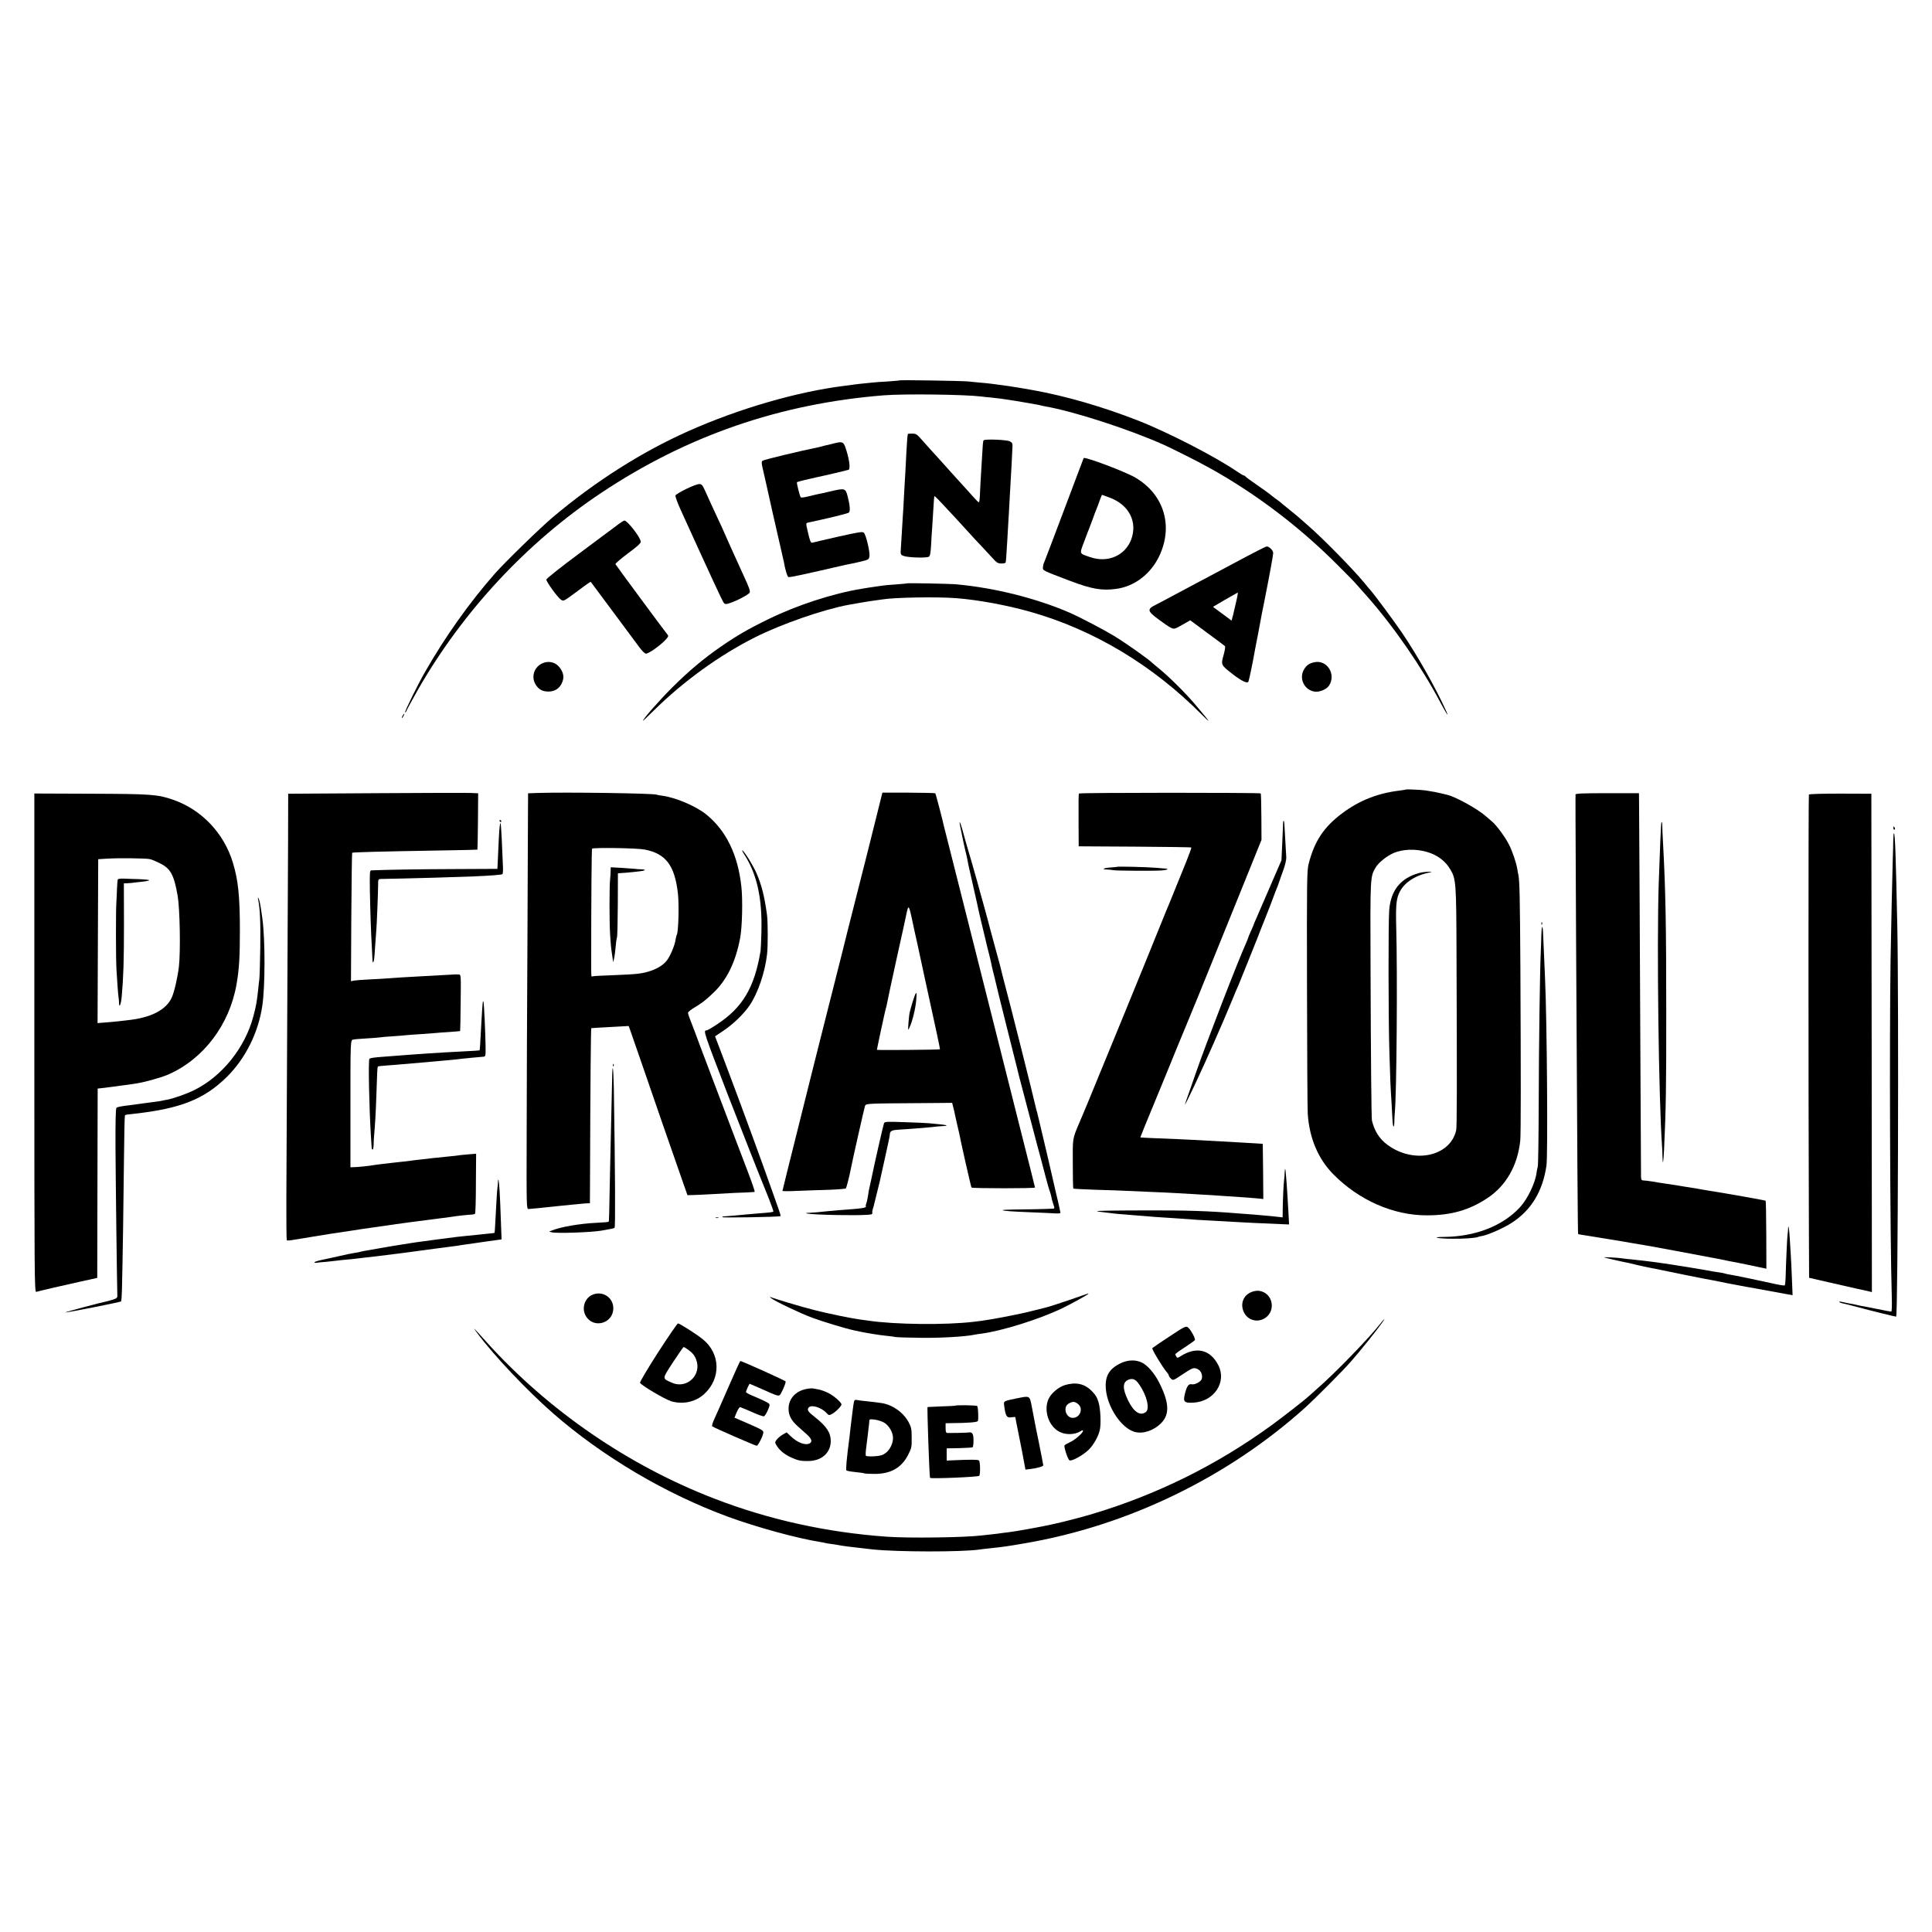 <?xml version="1.0" standalone="no"?>
<!DOCTYPE svg PUBLIC "-//W3C//DTD SVG 20010904//EN"
 "http://www.w3.org/TR/2001/REC-SVG-20010904/DTD/svg10.dtd">
<svg version="1.0" xmlns="http://www.w3.org/2000/svg"
 width="1800pt" height="1800pt" viewBox="0 0 1800 1800"
 preserveAspectRatio="xMidYMid meet">
<g transform="translate(0,1800) scale(0.1,-0.1)"
fill="#000000" stroke="none">
<path d="M8379 14456 c-2 -2 -51 -6 -109 -10 -58 -3 -125 -8 -150 -11 -103
-10 -156 -16 -180 -20 -14 -2 -47 -6 -75 -10 -436 -54 -981 -212 -1450 -421
-434 -193 -869 -469 -1265 -803 -113 -95 -452 -425 -540 -526 -237 -270 -459
-582 -647 -910 -65 -112 -195 -376 -189 -382 3 -3 10 5 15 19 5 13 53 100 106
194 419 731 1016 1372 1705 1831 799 533 1667 833 2635 910 194 15 747 8 905
-11 14 -2 57 -7 95 -10 39 -4 81 -9 95 -11 14 -2 70 -11 125 -19 55 -9 111
-18 125 -21 14 -3 41 -8 60 -11 19 -3 43 -7 52 -10 10 -3 30 -7 45 -10 263
-45 779 -212 1106 -358 74 -33 338 -166 397 -200 25 -14 52 -29 60 -33 8 -4
65 -37 127 -74 371 -224 719 -497 1029 -807 82 -81 163 -164 179 -183 17 -19
62 -70 101 -114 250 -283 508 -657 684 -990 56 -105 84 -148 54 -80 -99 219
-266 514 -412 730 -73 107 -248 344 -294 397 -13 14 -39 45 -58 69 -100 122
-381 409 -520 530 -47 41 -87 76 -90 79 -3 3 -41 35 -85 70 -44 35 -82 67 -85
70 -3 3 -21 17 -40 30 -19 14 -43 32 -53 41 -11 10 -67 50 -125 90 -59 40
-108 77 -110 81 -2 4 -8 8 -14 8 -5 0 -35 18 -66 39 -196 135 -641 364 -922
474 -325 127 -669 227 -975 282 -52 10 -204 35 -235 39 -112 16 -199 27 -258
31 -37 4 -87 8 -112 11 -54 6 -635 15 -641 10z"/>
<path d="M8459 13958 c-5 -17 -8 -57 -14 -165 -3 -70 -8 -157 -10 -193 -2 -36
-6 -112 -10 -170 -3 -58 -7 -134 -9 -170 -3 -36 -7 -114 -11 -175 -3 -60 -8
-142 -11 -181 -5 -71 -5 -71 23 -83 40 -16 218 -22 238 -7 11 8 16 38 20 111
3 55 7 127 10 160 2 33 7 112 11 175 3 63 8 117 9 118 2 2 30 -24 62 -59 32
-35 90 -97 129 -138 39 -42 97 -105 129 -141 32 -36 84 -92 116 -125 31 -33
78 -84 104 -112 42 -47 52 -53 86 -53 30 0 39 4 40 18 1 9 3 28 4 42 1 14 5
86 10 160 4 74 9 153 10 175 2 22 6 101 10 175 4 74 9 155 10 180 4 62 17 297
18 340 2 29 -3 37 -27 49 -30 14 -228 22 -241 9 -7 -6 -8 -23 -20 -228 -9
-152 -13 -217 -16 -292 -1 -32 -6 -58 -9 -58 -4 0 -24 19 -45 43 -20 23 -58
65 -83 92 -26 28 -83 91 -127 140 -88 99 -142 158 -195 216 -19 21 -57 63 -83
93 -44 50 -53 56 -88 56 -21 0 -39 -1 -40 -2z"/>
<path d="M7770 13869 c-19 -5 -46 -12 -60 -15 -14 -2 -33 -7 -42 -10 -9 -3
-25 -7 -35 -9 -199 -41 -521 -119 -530 -128 -9 -9 -8 -26 3 -72 8 -33 23 -98
33 -145 22 -103 91 -408 131 -580 16 -69 31 -134 33 -145 12 -71 32 -138 42
-141 12 -5 128 20 530 113 11 2 31 6 45 9 14 2 59 12 100 22 69 16 75 19 80
47 8 36 -31 200 -51 221 -13 13 -42 8 -240 -36 -123 -28 -231 -53 -240 -56
-16 -4 -23 14 -44 106 -18 77 -18 77 7 82 157 33 366 83 376 92 15 11 11 67
-10 149 -20 78 -27 80 -148 52 -58 -14 -118 -27 -135 -30 -16 -3 -56 -13 -89
-21 -32 -8 -62 -12 -66 -7 -9 10 -40 136 -35 141 4 4 128 34 186 46 65 13 293
67 297 70 17 17 1 117 -34 214 -17 46 -31 50 -104 31z"/>
<path d="M10096 13732 c-2 -4 -83 -218 -180 -477 -97 -258 -181 -479 -186
-490 -6 -11 -12 -33 -13 -49 -2 -32 -13 -27 258 -130 199 -75 293 -91 428 -72
168 24 316 137 396 302 135 281 47 576 -219 733 -92 55 -474 199 -484 183z
m242 -368 c181 -67 262 -226 201 -391 -57 -150 -219 -220 -381 -164 -106 36
-102 25 -56 148 22 60 44 117 49 128 4 11 18 47 30 80 11 33 27 74 34 90 7 17
21 54 31 83 10 28 20 52 21 52 1 0 33 -12 71 -26z"/>
<path d="M6392 13444 c-51 -25 -96 -52 -99 -60 -3 -8 19 -70 50 -137 285 -627
390 -854 402 -866 10 -11 20 -11 51 -1 68 21 184 83 189 100 5 17 -5 45 -58
160 -65 142 -187 412 -187 415 0 2 -22 50 -49 107 -49 106 -73 156 -122 266
-25 55 -31 62 -56 62 -15 0 -70 -21 -121 -46z"/>
<path d="M5750 13107 c-31 -23 -191 -143 -358 -267 -170 -126 -302 -231 -302
-240 1 -22 106 -167 135 -186 28 -18 18 -23 183 99 51 39 94 68 96 66 4 -5
391 -525 454 -611 24 -32 50 -58 60 -58 23 0 112 60 169 115 34 33 43 48 36
57 -50 63 -486 654 -489 662 -2 6 51 51 116 100 82 60 120 94 120 108 0 38
-124 198 -153 198 -7 -1 -37 -20 -67 -43z"/>
<path d="M11525 12768 c-143 -76 -316 -169 -385 -205 -69 -37 -170 -91 -225
-120 -55 -30 -124 -66 -152 -80 -77 -39 -73 -57 30 -133 45 -34 96 -69 113
-77 35 -17 34 -18 136 41 l47 27 158 -117 c87 -64 162 -120 166 -124 4 -4 -1
-39 -12 -79 -27 -97 -28 -95 85 -183 78 -60 130 -86 143 -72 5 5 23 86 41 179
17 94 40 214 51 268 19 100 25 130 34 182 3 17 14 73 25 125 45 226 82 427 82
447 1 25 -38 63 -62 62 -8 -1 -132 -64 -275 -141z m-7 -370 c-11 -46 -21 -92
-24 -103 -2 -11 -7 -33 -12 -48 l-8 -29 -86 64 -87 64 112 66 c62 36 115 66
118 67 4 1 -2 -36 -13 -81z"/>
<path d="M8448 12565 c-2 -2 -48 -6 -102 -10 -55 -4 -107 -8 -116 -10 -9 -2
-41 -6 -70 -10 -29 -4 -60 -8 -69 -10 -9 -1 -36 -6 -61 -10 -270 -44 -605
-153 -874 -285 -185 -90 -293 -153 -442 -256 -162 -112 -296 -225 -450 -378
-125 -125 -274 -295 -274 -312 0 -2 44 40 98 93 277 274 614 518 948 686 244
123 634 258 869 302 71 13 213 37 250 41 22 3 50 7 63 9 112 19 510 26 692 12
209 -17 465 -64 689 -127 592 -168 1139 -496 1600 -960 96 -97 76 -68 -70 104
-90 105 -235 249 -329 326 -30 25 -57 47 -60 50 -38 38 -235 178 -360 255 -99
60 -311 171 -415 217 -308 133 -688 229 -1045 263 -64 7 -467 14 -472 10z"/>
<path d="M5083 11830 c-96 -21 -143 -125 -93 -207 28 -46 64 -66 119 -66 57 0
101 26 125 77 21 46 20 81 -5 125 -32 57 -86 83 -146 71z"/>
<path d="M12245 11830 c-47 -10 -71 -27 -94 -64 -53 -85 0 -197 100 -210 45
-5 109 22 131 56 69 105 -18 244 -137 218z"/>
<path d="M3750 11330 c-6 -11 -8 -20 -6 -20 3 0 10 9 16 20 6 11 8 20 6 20 -3
0 -10 -9 -16 -20z"/>
<path d="M13097 10644 c-1 -2 -25 -5 -52 -9 -206 -24 -378 -91 -540 -212 -171
-128 -258 -259 -312 -469 -17 -64 -18 -148 -16 -1154 1 -597 4 -1126 7 -1177
15 -226 96 -419 238 -563 238 -242 560 -384 873 -383 223 0 393 48 562 160
175 115 283 305 307 538 6 57 6 628 1 1620 -4 630 -7 793 -18 850 -3 11 -7 38
-11 60 -10 60 -45 163 -77 226 -32 65 -116 180 -157 214 -15 13 -40 35 -57 49
-77 69 -283 183 -362 201 -10 3 -36 9 -58 14 -41 10 -65 14 -145 27 -44 6
-178 12 -183 8z m193 -580 c100 -28 176 -84 224 -167 51 -86 54 -128 56 -764
5 -1263 4 -1629 -3 -1663 -55 -246 -398 -318 -643 -134 -72 53 -118 126 -142
224 -5 23 -10 566 -13 1440 -3 839 -3 830 47 917 27 46 105 109 169 136 84 36
202 40 305 11z"/>
<path d="M13220 9866 c-172 -48 -262 -161 -277 -345 -9 -108 -8 -986 1 -1301
8 -284 10 -323 21 -500 4 -63 8 -136 9 -163 4 -67 16 -71 17 -6 1 30 2 68 4
84 17 159 26 1287 13 1740 -5 196 2 259 35 320 47 89 154 155 287 178 14 2 5
5 -20 5 -25 0 -65 -5 -90 -12z"/>
<path d="M3505 10610 l-820 -5 -1 -435 c-2 -371 -9 -1937 -16 -3327 -1 -216 1
-395 4 -398 3 -4 32 -2 64 4 33 6 77 13 99 16 22 3 63 10 90 15 42 8 263 42
355 55 14 2 54 8 90 14 36 5 83 12 105 15 22 3 119 17 215 31 97 13 194 27
215 29 99 13 142 18 165 21 14 2 50 7 80 10 30 4 62 9 70 10 24 5 153 19 177
19 12 1 25 4 29 8 4 4 8 132 8 284 l2 275 -72 -6 c-39 -3 -80 -7 -90 -9 -11
-2 -50 -7 -89 -10 -38 -4 -90 -9 -115 -12 -25 -2 -61 -6 -80 -9 -19 -2 -60 -7
-90 -10 -30 -3 -66 -8 -80 -10 -14 -2 -53 -7 -87 -10 -35 -4 -75 -8 -90 -10
-16 -2 -54 -7 -86 -10 -32 -4 -66 -8 -75 -10 -37 -7 -149 -19 -182 -19 l-35
-1 0 548 c0 623 0 634 23 641 10 3 64 8 122 11 58 3 116 8 130 10 14 3 66 7
115 10 50 3 106 8 125 10 19 2 80 7 135 10 55 4 116 8 135 10 19 2 80 7 135
10 55 4 101 8 102 9 1 1 4 120 5 264 3 256 3 262 -17 263 -11 1 -23 1 -26 1
-6 -1 -160 -9 -309 -17 -156 -8 -275 -16 -325 -20 -27 -2 -104 -7 -170 -10
-66 -3 -132 -8 -148 -11 l-27 -6 3 596 c2 328 6 598 8 601 5 5 269 12 804 21
198 3 361 7 363 8 1 2 4 120 5 264 l2 261 -65 3 c-36 2 -434 1 -885 -2z"/>
<path d="M5003 10612 l-83 -3 -1 -187 c0 -103 -2 -644 -5 -1202 -3 -558 -7
-1346 -7 -1750 -2 -729 -2 -735 18 -734 11 1 52 4 90 8 39 4 90 9 115 12 25 2
63 6 85 9 22 2 72 7 110 11 39 4 81 8 95 9 14 2 37 3 51 4 l25 1 1 193 c3 933
8 1437 12 1438 8 1 71 5 222 13 l126 7 16 -43 c9 -24 61 -176 117 -338 130
-379 234 -678 378 -1090 l37 -105 45 1 c25 0 104 4 175 8 234 13 249 14 325
16 41 2 78 4 81 6 4 2 -25 86 -63 186 -39 101 -87 228 -108 283 -21 55 -71
186 -110 290 -40 105 -82 217 -95 250 -12 33 -50 134 -85 225 -35 91 -75 199
-90 240 -16 41 -37 99 -49 128 -12 29 -21 59 -21 66 0 8 30 32 68 54 67 41 93
61 166 130 127 119 210 289 252 514 19 100 25 358 11 479 -32 296 -142 521
-327 671 -96 77 -282 157 -407 174 -26 3 -51 8 -54 10 -23 13 -851 25 -1116
16z m1003 -527 c197 -38 280 -147 310 -409 12 -107 5 -361 -11 -387 -3 -4 -7
-24 -11 -45 -8 -54 -49 -150 -80 -191 -31 -41 -84 -75 -148 -97 -81 -28 -132
-33 -361 -42 -99 -3 -183 -8 -187 -11 -9 -5 -10 -2 -10 107 0 627 4 1078 8
1083 12 12 420 6 490 -8z"/>
<path d="M5689 9877 c-1 -23 -3 -55 -5 -72 -7 -61 -7 -403 0 -505 7 -111 8
-124 21 -210 l8 -55 8 35 c5 19 11 69 15 110 3 41 9 79 12 85 4 5 7 143 8 305
l1 294 29 2 c37 1 173 15 198 20 35 6 30 14 -10 15 -21 0 -46 2 -54 4 -8 1
-64 5 -123 9 l-107 6 -1 -43z"/>
<path d="M8150 10330 c-40 -157 -73 -292 -75 -300 -2 -8 -43 -168 -90 -355
-47 -187 -88 -347 -90 -355 -17 -72 -63 -252 -180 -715 -75 -297 -138 -547
-140 -555 -2 -8 -67 -268 -144 -577 -78 -310 -141 -565 -141 -568 0 -4 64 -4
143 0 78 3 209 8 292 10 82 3 152 9 156 13 5 6 32 109 43 168 19 98 129 584
135 600 10 24 4 23 589 27 l223 2 10 -40 c6 -22 13 -51 15 -65 3 -14 12 -54
20 -90 9 -36 18 -76 21 -90 8 -51 110 -500 114 -504 9 -9 594 -9 592 0 0 5
-65 261 -143 569 -78 308 -211 837 -296 1175 -86 338 -212 838 -280 1110 -69
272 -127 502 -129 510 -11 53 -77 306 -81 309 -3 3 -115 5 -249 6 l-244 0 -71
-285z m345 -885 c9 -44 18 -87 20 -95 2 -8 15 -67 29 -130 13 -63 50 -232 81
-375 95 -433 135 -619 132 -621 -4 -5 -587 -9 -587 -5 0 10 81 385 84 390 2 3
7 22 10 41 3 19 44 211 91 425 48 215 89 401 91 415 3 14 7 34 11 44 8 28 18
6 38 -89z"/>
<path d="M8522 8723 c-12 -31 -37 -114 -46 -153 -4 -14 -9 -59 -12 -100 -5
-75 -5 -75 11 -40 26 56 55 175 61 250 7 75 3 87 -14 43z"/>
<path d="M10053 10607 c-5 -8 -5 -60 -4 -322 l1 -170 522 -3 c288 -2 525 -5
527 -8 3 -2 -19 -62 -47 -132 -91 -225 -152 -376 -161 -397 -5 -11 -37 -87
-70 -170 -100 -251 -627 -1537 -687 -1680 -14 -33 -35 -82 -46 -110 -12 -27
-27 -63 -34 -80 -63 -150 -60 -133 -59 -377 0 -124 2 -229 5 -232 3 -2 98 -7
210 -11 113 -3 241 -7 285 -10 44 -2 148 -7 230 -10 83 -3 179 -8 215 -10 36
-2 115 -7 175 -10 61 -3 139 -8 175 -10 36 -3 101 -7 145 -10 145 -9 239 -16
288 -21 l47 -5 -2 257 -3 257 -40 3 c-22 1 -92 5 -155 9 -336 20 -532 30 -795
40 -82 3 -150 7 -151 8 -1 1 58 146 131 322 73 176 167 406 209 510 43 105 84
204 91 220 7 17 54 131 105 255 50 124 118 290 150 370 33 80 146 359 251 620
l192 475 -1 214 c-1 117 -3 216 -6 219 -9 8 -1687 8 -1693 -1z"/>
<path d="M320 8283 c0 -2209 1 -2324 18 -2319 26 8 257 62 422 98 l146 32 1
481 c1 264 2 661 2 882 l1 401 63 7 c34 4 69 9 77 10 8 1 44 6 80 11 36 4 67
8 70 9 3 1 30 5 60 9 80 11 230 53 303 83 330 142 576 465 641 844 24 138 31
249 31 499 0 321 -16 473 -66 635 -82 272 -293 493 -554 583 -145 51 -204 55
-767 57 l-528 2 0 -2324z m1075 1713 c17 -3 59 -21 95 -39 99 -49 131 -107
165 -302 21 -122 28 -515 12 -659 -11 -96 -42 -233 -65 -286 -51 -118 -194
-192 -412 -215 -30 -3 -73 -8 -95 -11 -22 -2 -73 -7 -113 -10 l-73 -6 3 763 3
764 80 5 c105 7 362 4 400 -4z"/>
<path d="M1097 9806 c-2 -6 -5 -45 -7 -86 -1 -41 -4 -100 -6 -130 -5 -79 -5
-520 1 -620 6 -114 16 -243 20 -266 2 -11 4 -32 4 -49 2 -53 18 -12 25 60 16
180 21 328 21 678 l-1 377 33 1 c18 1 36 2 41 3 4 1 42 6 85 10 42 4 77 11 77
15 0 4 -42 8 -92 10 -51 1 -116 4 -145 5 -30 1 -54 -2 -56 -8z"/>
<path d="M14679 10598 c-1 -27 -1 -178 5 -1358 11 -2113 16 -2733 19 -2737 3
-2 19 -6 38 -8 28 -4 146 -23 369 -60 14 -2 63 -11 110 -19 102 -18 140 -24
181 -31 83 -15 624 -116 661 -124 24 -6 59 -13 78 -16 19 -3 89 -17 155 -31
66 -14 129 -27 141 -30 l21 -4 -1 314 c-1 173 -3 317 -6 319 -4 4 -347 65
-524 93 -21 3 -48 8 -60 10 -11 2 -37 7 -56 10 -19 3 -75 12 -125 20 -114 19
-130 21 -185 29 -25 3 -72 11 -105 17 -33 5 -70 10 -82 10 -20 0 -23 6 -24 37
0 20 -2 446 -5 946 -2 501 -6 1239 -8 1640 -3 402 -5 787 -5 858 l-1 127 -295
0 c-229 0 -295 -3 -296 -12z"/>
<path d="M16853 10597 c-5 -8 -5 -2768 0 -4022 l2 -480 205 -47 c113 -26 218
-50 233 -53 15 -3 55 -12 87 -19 l60 -14 -2 2321 -3 2322 -288 1 c-169 0 -290
-3 -294 -9z"/>
<path d="M4655 10350 c3 -5 8 -10 11 -10 2 0 4 5 4 10 0 6 -5 10 -11 10 -5 0
-7 -4 -4 -10z"/>
<path d="M11954 10322 c-1 -20 -4 -104 -8 -187 l-7 -150 -106 -245 c-58 -135
-116 -269 -129 -298 -13 -29 -24 -55 -24 -57 0 -2 -11 -29 -25 -59 -14 -30
-25 -57 -25 -60 0 -4 -9 -25 -19 -49 -72 -156 -383 -961 -469 -1212 -12 -33
-39 -112 -61 -175 -23 -63 -41 -117 -41 -120 1 -14 158 321 265 565 55 123
150 345 180 420 20 50 43 104 51 120 7 17 47 116 89 220 42 105 80 199 84 210
5 11 19 47 31 80 13 33 29 74 36 90 14 32 103 263 108 280 2 6 9 24 16 40 6
17 16 41 20 55 4 14 21 61 37 105 16 44 28 96 27 115 -3 58 -17 293 -18 317
-3 38 -12 34 -12 -5z"/>
<path d="M8944 10310 c15 -78 47 -227 56 -260 5 -19 12 -51 15 -70 3 -19 12
-62 20 -95 37 -163 64 -282 69 -305 2 -14 16 -74 30 -135 15 -60 33 -139 42
-175 8 -36 23 -99 34 -140 11 -41 21 -86 24 -100 2 -14 11 -52 19 -85 9 -33
18 -71 21 -85 2 -14 48 -198 101 -410 53 -212 99 -393 101 -402 9 -39 14 -59
52 -203 22 -82 62 -238 91 -345 28 -107 62 -238 77 -290 14 -52 36 -138 50
-190 14 -52 29 -106 35 -120 5 -14 12 -38 15 -54 2 -15 11 -45 18 -67 13 -37
13 -39 -8 -40 -49 -3 -269 -8 -365 -8 -57 -1 -102 -3 -100 -6 8 -7 88 -13 274
-20 94 -4 191 -8 218 -10 26 -2 47 1 47 5 0 5 -11 55 -24 112 -14 56 -27 114
-30 128 -9 45 -105 454 -142 608 -9 35 -17 68 -18 75 -1 7 -5 21 -9 32 -3 11
-8 31 -11 45 -11 56 -248 999 -282 1120 -5 19 -44 170 -48 190 -2 8 -23 83
-45 165 -23 83 -43 159 -46 170 -2 11 -27 103 -55 205 -29 102 -58 209 -66
239 -8 30 -35 125 -60 210 -26 86 -50 170 -54 186 -5 17 -16 57 -25 90 -19 68
-31 88 -21 35z"/>
<path d="M15479 10338 c-4 -10 -15 -265 -25 -568 -19 -587 0 -2020 31 -2450 2
-19 3 -62 4 -94 2 -95 9 -60 15 69 17 367 21 582 20 1290 0 803 -6 1120 -30
1565 -4 69 -7 140 -7 158 0 27 -4 40 -8 30z"/>
<path d="M4659 10324 c0 -5 -2 -17 -4 -28 -3 -15 -12 -176 -19 -356 l-2 -35
-414 -2 c-334 -1 -613 -6 -761 -12 -14 -1 -15 -22 -13 -183 3 -177 11 -420 18
-523 2 -27 4 -74 5 -104 1 -54 8 -63 16 -22 2 12 7 67 10 124 4 56 9 118 10
137 5 44 18 378 18 443 0 46 1 47 31 48 17 0 103 2 191 4 155 3 426 11 671 20
147 6 254 14 265 21 5 3 7 42 4 87 -2 45 -7 150 -10 232 -4 83 -9 152 -11 154
-2 2 -4 0 -5 -5z"/>
<path d="M17640 10285 c0 -8 4 -15 10 -15 5 0 7 7 4 15 -4 8 -8 15 -10 15 -2
0 -4 -7 -4 -15z"/>
<path d="M17639 10174 c0 -38 -2 -112 -4 -164 -5 -154 -16 -664 -21 -955 -11
-702 -5 -2603 11 -3122 3 -102 1 -153 -5 -153 -6 0 -66 11 -133 25 -67 13
-134 27 -150 29 -15 3 -35 7 -45 10 -9 3 -33 7 -52 10 -19 4 -52 10 -72 15
-21 5 -36 5 -33 1 3 -4 17 -10 32 -13 16 -3 73 -17 128 -32 146 -39 369 -94
371 -92 17 17 25 2944 11 3627 -14 668 -21 867 -31 877 -3 4 -6 -25 -7 -63z"/>
<path d="M6928 10049 c123 -186 174 -411 166 -729 -2 -85 -6 -166 -8 -180 -57
-341 -166 -525 -403 -682 -48 -32 -93 -58 -99 -58 -34 0 -32 -5 199 -605 112
-289 294 -751 377 -954 27 -69 48 -127 45 -129 -5 -5 -31 -9 -140 -17 -44 -4
-96 -8 -115 -10 -59 -6 -194 -18 -207 -18 -7 0 -13 -3 -13 -7 0 -7 500 1 541
9 7 1 0 22 -174 506 -105 292 -295 803 -395 1065 l-40 105 78 52 c92 61 194
161 246 239 76 114 140 302 160 469 9 73 9 303 0 371 -23 171 -50 278 -98 389
-31 71 -110 199 -131 212 -6 4 -1 -9 11 -28z"/>
<path d="M10407 9924 c-1 -1 -28 -4 -59 -6 -64 -4 -90 -18 -37 -19 19 0 45 -3
59 -6 30 -6 372 -8 448 -3 29 2 55 7 57 10 2 4 -1 7 -8 7 -7 0 -50 4 -97 8
-77 7 -358 14 -363 9z"/>
<path d="M2405 9620 c18 -84 23 -216 20 -445 -2 -143 -6 -278 -9 -300 -3 -22
-8 -62 -10 -90 -14 -123 -18 -150 -46 -256 -77 -289 -289 -555 -548 -684 -69
-35 -199 -81 -257 -91 -16 -2 -37 -7 -45 -9 -8 -2 -37 -7 -65 -10 -27 -4 -61
-8 -75 -10 -34 -5 -106 -15 -155 -21 -86 -10 -120 -17 -130 -25 -7 -5 -10
-130 -9 -366 2 -342 14 -1285 17 -1367 2 -37 0 -40 -37 -53 -22 -7 -49 -15
-60 -17 -63 -13 -395 -101 -388 -104 10 -3 513 96 520 103 3 3 6 47 8 98 7
286 16 874 19 1225 2 222 6 406 9 410 7 7 10 7 92 16 427 48 647 135 858 343
174 173 293 412 330 663 27 183 27 615 1 807 -2 16 -6 45 -9 65 -10 71 -19
113 -27 128 -7 10 -8 7 -4 -10z"/>
<path d="M14361 9394 c0 -11 3 -14 6 -6 3 7 2 16 -1 19 -3 4 -6 -2 -5 -13z"/>
<path d="M14360 9283 c-1 -48 -3 -117 -5 -153 -8 -165 -18 -879 -19 -1405 -1
-319 -5 -587 -9 -595 -3 -8 -8 -33 -11 -55 -12 -96 -83 -244 -155 -323 -161
-174 -417 -274 -709 -276 -126 -1 -60 -16 76 -17 105 -2 227 7 243 17 3 2 21
6 39 9 56 10 200 74 274 122 182 117 289 294 324 533 14 92 5 1335 -13 1740
-11 261 -17 400 -19 438 -5 75 -13 56 -16 -35z"/>
<path d="M4499 8669 c-3 -17 -9 -101 -14 -194 -11 -207 -14 -258 -17 -261 -2
-1 -56 -5 -121 -8 -142 -7 -277 -15 -377 -22 -41 -3 -100 -7 -130 -9 -52 -4
-111 -8 -275 -21 -82 -6 -112 -11 -123 -18 -12 -7 -3 -452 14 -726 4 -52 7
-101 7 -107 0 -7 4 -13 9 -13 4 0 8 19 9 43 0 23 2 60 4 82 9 100 16 213 21
365 3 91 7 191 8 222 1 32 4 60 7 62 2 2 45 7 94 10 50 4 110 8 135 11 49 4
139 12 235 20 33 3 83 7 110 10 28 3 77 7 110 10 33 3 74 7 90 10 17 2 66 7
110 11 44 4 89 8 100 9 19 2 20 9 19 96 -2 137 -15 413 -20 418 -2 2 -4 2 -5
0z"/>
<path d="M5711 8074 c0 -11 3 -14 6 -6 3 7 2 16 -1 19 -3 4 -6 -2 -5 -13z"/>
<path d="M5703 7943 c-1 -60 -4 -198 -7 -308 -3 -110 -8 -351 -12 -535 -9
-459 -9 -479 -14 -483 -3 -3 -57 -7 -120 -10 -145 -7 -323 -37 -405 -70 l-29
-11 24 -7 c45 -12 362 -1 460 15 116 20 118 21 126 28 8 9 6 479 -7 1301 -4
203 -14 253 -16 80z"/>
<path d="M8236 7535 c-7 -19 -86 -363 -117 -515 -11 -52 -22 -104 -25 -115 -2
-10 -6 -37 -9 -58 -4 -22 -10 -50 -15 -63 -5 -13 -6 -24 -2 -24 4 0 0 -4 -8
-9 -8 -5 -60 -12 -115 -16 -55 -4 -113 -8 -130 -10 -16 -1 -66 -6 -110 -10
-44 -4 -89 -9 -100 -10 -11 -1 -38 -3 -59 -4 -74 -2 -29 -11 80 -16 237 -10
485 -8 496 3 7 7 9 12 6 12 -4 0 -2 15 3 33 6 17 12 40 14 51 2 10 14 56 25
101 11 45 22 91 25 101 2 11 24 110 49 221 25 111 46 210 46 220 0 35 16 44
81 48 159 10 302 22 364 30 11 1 35 3 54 4 19 0 32 3 29 6 -4 4 -42 9 -163 20
-22 2 -124 7 -226 10 -168 6 -187 5 -193 -10z"/>
<path d="M11969 7079 c0 -19 -2 -50 -5 -69 -6 -51 -12 -183 -13 -273 l-1 -79
-62 7 c-135 13 -155 15 -218 20 -36 2 -96 7 -135 10 -280 23 -484 29 -850 28
-350 -1 -469 -3 -463 -8 2 -2 28 -6 58 -9 30 -4 71 -9 90 -11 19 -3 69 -7 110
-10 41 -3 95 -8 120 -10 70 -7 230 -18 405 -29 50 -4 117 -8 150 -11 33 -2
116 -7 184 -10 68 -4 147 -8 175 -10 47 -3 244 -13 423 -20 l73 -3 -5 96 c-12
223 -26 416 -31 421 -2 2 -4 -11 -5 -30z"/>
<path d="M4639 6984 c0 -16 -2 -36 -4 -45 -3 -15 -12 -160 -21 -338 -2 -47 -5
-86 -7 -87 -1 -2 -29 -5 -62 -8 -33 -4 -80 -8 -105 -11 -25 -2 -70 -7 -100
-10 -62 -6 -64 -6 -285 -35 -88 -12 -171 -23 -185 -25 -14 -2 -68 -11 -120
-19 -52 -8 -149 -24 -215 -36 -66 -11 -130 -23 -143 -25 -12 -2 -30 -6 -40 -9
-9 -3 -34 -7 -54 -10 -20 -3 -79 -15 -130 -27 -51 -11 -102 -22 -113 -25 -84
-17 -125 -28 -125 -35 0 -4 8 -6 18 -4 10 2 52 6 93 9 41 4 85 9 99 11 14 2
57 7 95 10 39 3 81 8 95 10 14 2 52 6 84 10 33 3 73 8 90 10 35 5 165 21 241
30 28 4 61 8 75 10 57 8 162 22 230 31 25 3 56 7 70 9 14 2 48 7 75 10 28 3
61 8 75 10 14 3 43 7 65 10 22 3 69 10 105 15 91 13 128 19 184 26 l49 7 -7
186 c-3 102 -9 227 -12 276 -6 90 -13 124 -15 69z"/>
<path d="M6668 6653 c6 -2 18 -2 25 0 6 3 1 5 -13 5 -14 0 -19 -2 -12 -5z"/>
<path d="M16659 6549 c0 -13 -2 -33 -4 -43 -4 -18 -16 -285 -19 -413 -1 -34
-5 -65 -8 -69 -4 -3 -58 5 -120 20 -116 26 -336 72 -398 82 -19 3 -37 7 -40 9
-3 2 -26 6 -50 10 -53 7 -85 13 -120 20 -36 7 -316 53 -375 61 -27 3 -57 8
-65 9 -14 3 -42 6 -155 20 -16 2 -61 7 -100 11 -38 3 -79 8 -90 10 -32 6 -181
14 -170 9 10 -4 174 -42 225 -51 14 -3 50 -11 80 -19 30 -7 91 -21 135 -29 44
-9 89 -18 100 -20 117 -25 353 -72 395 -80 42 -7 52 -9 210 -41 69 -13 152
-29 185 -35 33 -5 71 -12 85 -15 25 -5 133 -25 268 -49 l73 -13 -6 152 c-3 84
-8 179 -10 211 -2 33 -7 106 -10 164 -6 99 -14 143 -16 89z"/>
<path d="M11654 5960 c-70 -31 -98 -104 -69 -177 29 -73 109 -106 181 -74 128
57 102 247 -37 265 -22 2 -52 -3 -75 -14z"/>
<path d="M5513 5934 c-70 -35 -96 -130 -53 -198 73 -119 256 -64 254 77 -1
103 -107 167 -201 121z"/>
<path d="M9965 5889 c-93 -32 -188 -62 -210 -68 -22 -5 -85 -21 -140 -35 -96
-26 -372 -79 -465 -91 -25 -3 -61 -7 -80 -10 -260 -31 -734 -26 -980 11 -19 3
-53 7 -75 10 -98 14 -301 56 -430 89 -120 30 -379 108 -410 122 -5 2 -1 -3 10
-12 34 -28 274 -142 385 -183 98 -36 315 -102 385 -116 17 -4 41 -9 55 -12 78
-16 184 -33 245 -39 39 -4 79 -9 90 -12 11 -2 115 -6 230 -7 185 -3 420 11
505 29 14 3 43 8 65 10 190 25 540 134 755 238 75 36 240 127 240 133 0 2 -1
3 -2 3 -2 -1 -79 -28 -173 -60z"/>
<path d="M12857 5664 c-100 -128 -414 -453 -576 -594 -40 -36 -79 -70 -85 -76
-35 -33 -245 -197 -351 -274 -514 -373 -1074 -649 -1680 -829 -88 -26 -268
-73 -332 -86 -13 -3 -31 -7 -40 -9 -66 -16 -336 -65 -393 -71 -14 -1 -43 -5
-65 -8 -22 -4 -65 -9 -95 -12 -30 -3 -71 -8 -90 -10 -157 -20 -686 -27 -890
-12 -559 40 -1099 159 -1605 355 -800 308 -1544 819 -2118 1454 -132 147 -140
155 -91 88 157 -211 462 -533 705 -746 465 -406 1051 -752 1634 -966 268 -98
641 -200 855 -234 19 -3 42 -7 51 -10 9 -2 34 -7 55 -9 22 -3 50 -7 64 -10 48
-9 107 -17 315 -40 229 -25 844 -26 1005 -1 14 2 52 7 85 10 132 14 162 18
330 47 964 164 1894 615 2620 1269 88 80 339 332 417 420 84 95 244 294 296
368 34 48 20 39 -21 -14z"/>
<path d="M6131 5400 c-95 -148 -171 -276 -168 -283 8 -22 234 -156 293 -173
109 -31 226 -5 306 69 157 145 151 377 -15 510 -58 47 -215 147 -230 147 -7 0
-90 -122 -186 -270z m269 33 c52 -36 70 -58 86 -100 55 -143 -88 -278 -227
-215 -92 41 -92 31 11 190 51 78 96 142 99 142 4 0 18 -8 31 -17z"/>
<path d="M10895 5548 c-82 -54 -154 -103 -159 -108 -8 -8 96 -180 136 -226 10
-11 18 -25 18 -31 0 -5 9 -18 20 -28 19 -18 22 -17 102 37 103 67 107 69 145
53 32 -14 50 -56 39 -93 -8 -25 -63 -55 -92 -49 -31 6 -46 -16 -65 -90 -18
-74 -6 -86 81 -81 192 11 312 192 230 350 -75 146 -206 176 -353 81 -24 -16
-29 -16 -37 -3 -5 8 -10 18 -10 23 0 4 39 33 88 64 48 31 90 62 94 67 9 14
-42 106 -68 122 -17 10 -38 -1 -169 -88z"/>
<path d="M10443 5300 c-110 -52 -150 -122 -140 -241 14 -170 146 -367 270
-400 77 -21 178 13 246 83 81 82 74 194 -21 380 -43 84 -105 156 -157 182 -56
29 -132 28 -198 -4z m171 -199 c71 -102 101 -228 61 -257 -53 -39 -113 1 -166
111 -52 108 -51 167 3 190 41 17 69 5 102 -44z"/>
<path d="M6785 5073 c-60 -137 -119 -272 -133 -301 -14 -30 -21 -57 -16 -61
12 -11 402 -181 414 -181 12 0 57 87 61 119 4 23 -7 29 -132 84 l-136 59 20
49 c12 27 26 49 31 49 6 0 56 -21 111 -45 54 -25 105 -43 113 -40 14 5 51 81
52 106 0 15 -25 28 -167 89 -29 12 -53 26 -53 31 0 5 7 24 16 43 l17 34 36
-15 c20 -8 54 -23 76 -33 136 -62 153 -67 168 -59 14 8 57 105 57 128 0 7
-408 191 -423 191 -2 0 -53 -111 -112 -247z"/>
<path d="M9920 5095 c-58 -18 -128 -77 -151 -129 -48 -106 1 -255 102 -306 59
-30 143 -28 197 6 15 10 22 11 22 3 0 -20 -77 -87 -124 -107 -24 -11 -46 -24
-48 -28 -8 -15 32 -135 47 -140 23 -9 127 49 178 99 48 47 93 129 105 190 11
60 5 192 -13 252 -13 45 -29 71 -64 106 -67 68 -149 85 -251 54z m124 -176
c52 -41 19 -129 -49 -129 -66 0 -95 103 -37 134 37 21 55 20 86 -5z"/>
<path d="M7512 5059 c-99 -19 -164 -90 -165 -181 -1 -63 24 -112 87 -168 22
-19 59 -52 83 -74 46 -41 54 -69 26 -84 -40 -21 -115 8 -176 67 l-38 36 -37
-21 c-20 -12 -45 -33 -56 -47 -18 -25 -18 -26 3 -60 26 -42 75 -81 137 -108
60 -27 87 -32 155 -31 125 1 209 77 209 187 0 76 -39 136 -145 220 -66 52 -75
65 -64 87 19 36 118 9 168 -45 22 -24 26 -25 50 -12 33 16 91 74 91 90 0 19
-73 83 -125 108 -27 14 -68 28 -90 32 -22 4 -47 8 -55 10 -8 1 -35 -1 -58 -6z"/>
<path d="M9469 4971 c-120 -25 -118 -24 -114 -63 13 -103 25 -121 71 -112 19
3 34 3 34 -1 0 -3 13 -73 30 -155 32 -159 32 -160 51 -263 l13 -69 50 6 c55 6
116 24 116 34 0 4 -18 97 -40 207 -23 109 -43 213 -46 230 -3 16 -13 68 -22
115 -20 99 -15 97 -143 71z"/>
<path d="M7957 4943 c-3 -10 -8 -44 -12 -77 -4 -32 -8 -68 -10 -80 -2 -11 -6
-48 -10 -81 -4 -33 -8 -73 -10 -90 -28 -213 -36 -308 -29 -315 5 -4 43 -11 84
-15 41 -4 78 -9 82 -12 4 -2 45 -5 90 -5 153 -2 256 55 318 176 33 64 35 75
34 160 0 78 -4 98 -26 141 -48 92 -145 163 -248 182 -25 4 -102 14 -155 19
-27 2 -62 7 -77 10 -20 4 -28 1 -31 -13z m278 -196 c46 -25 85 -92 85 -144 0
-51 -28 -109 -67 -139 -29 -22 -49 -28 -108 -32 -40 -2 -75 0 -78 5 -3 5 -2
38 3 74 5 35 12 93 16 129 4 36 8 74 10 85 1 11 3 28 3 38 1 15 8 16 49 11 26
-3 65 -15 87 -27z"/>
<path d="M8897 4903 c-1 -1 -58 -4 -127 -6 -69 -3 -126 -6 -128 -6 -6 -2 17
-653 23 -660 10 -10 447 8 458 19 12 11 10 131 -2 143 -9 9 -80 9 -238 2 l-63
-3 0 57 0 57 117 2 c64 2 120 5 125 8 4 3 8 31 8 63 0 62 -11 81 -45 75 -18
-3 -159 -6 -197 -5 -14 1 -18 10 -18 46 l0 45 53 1 c152 1 241 8 247 19 8 14
4 125 -5 140 -5 8 -201 11 -208 3z"/>
</g>
</svg>
